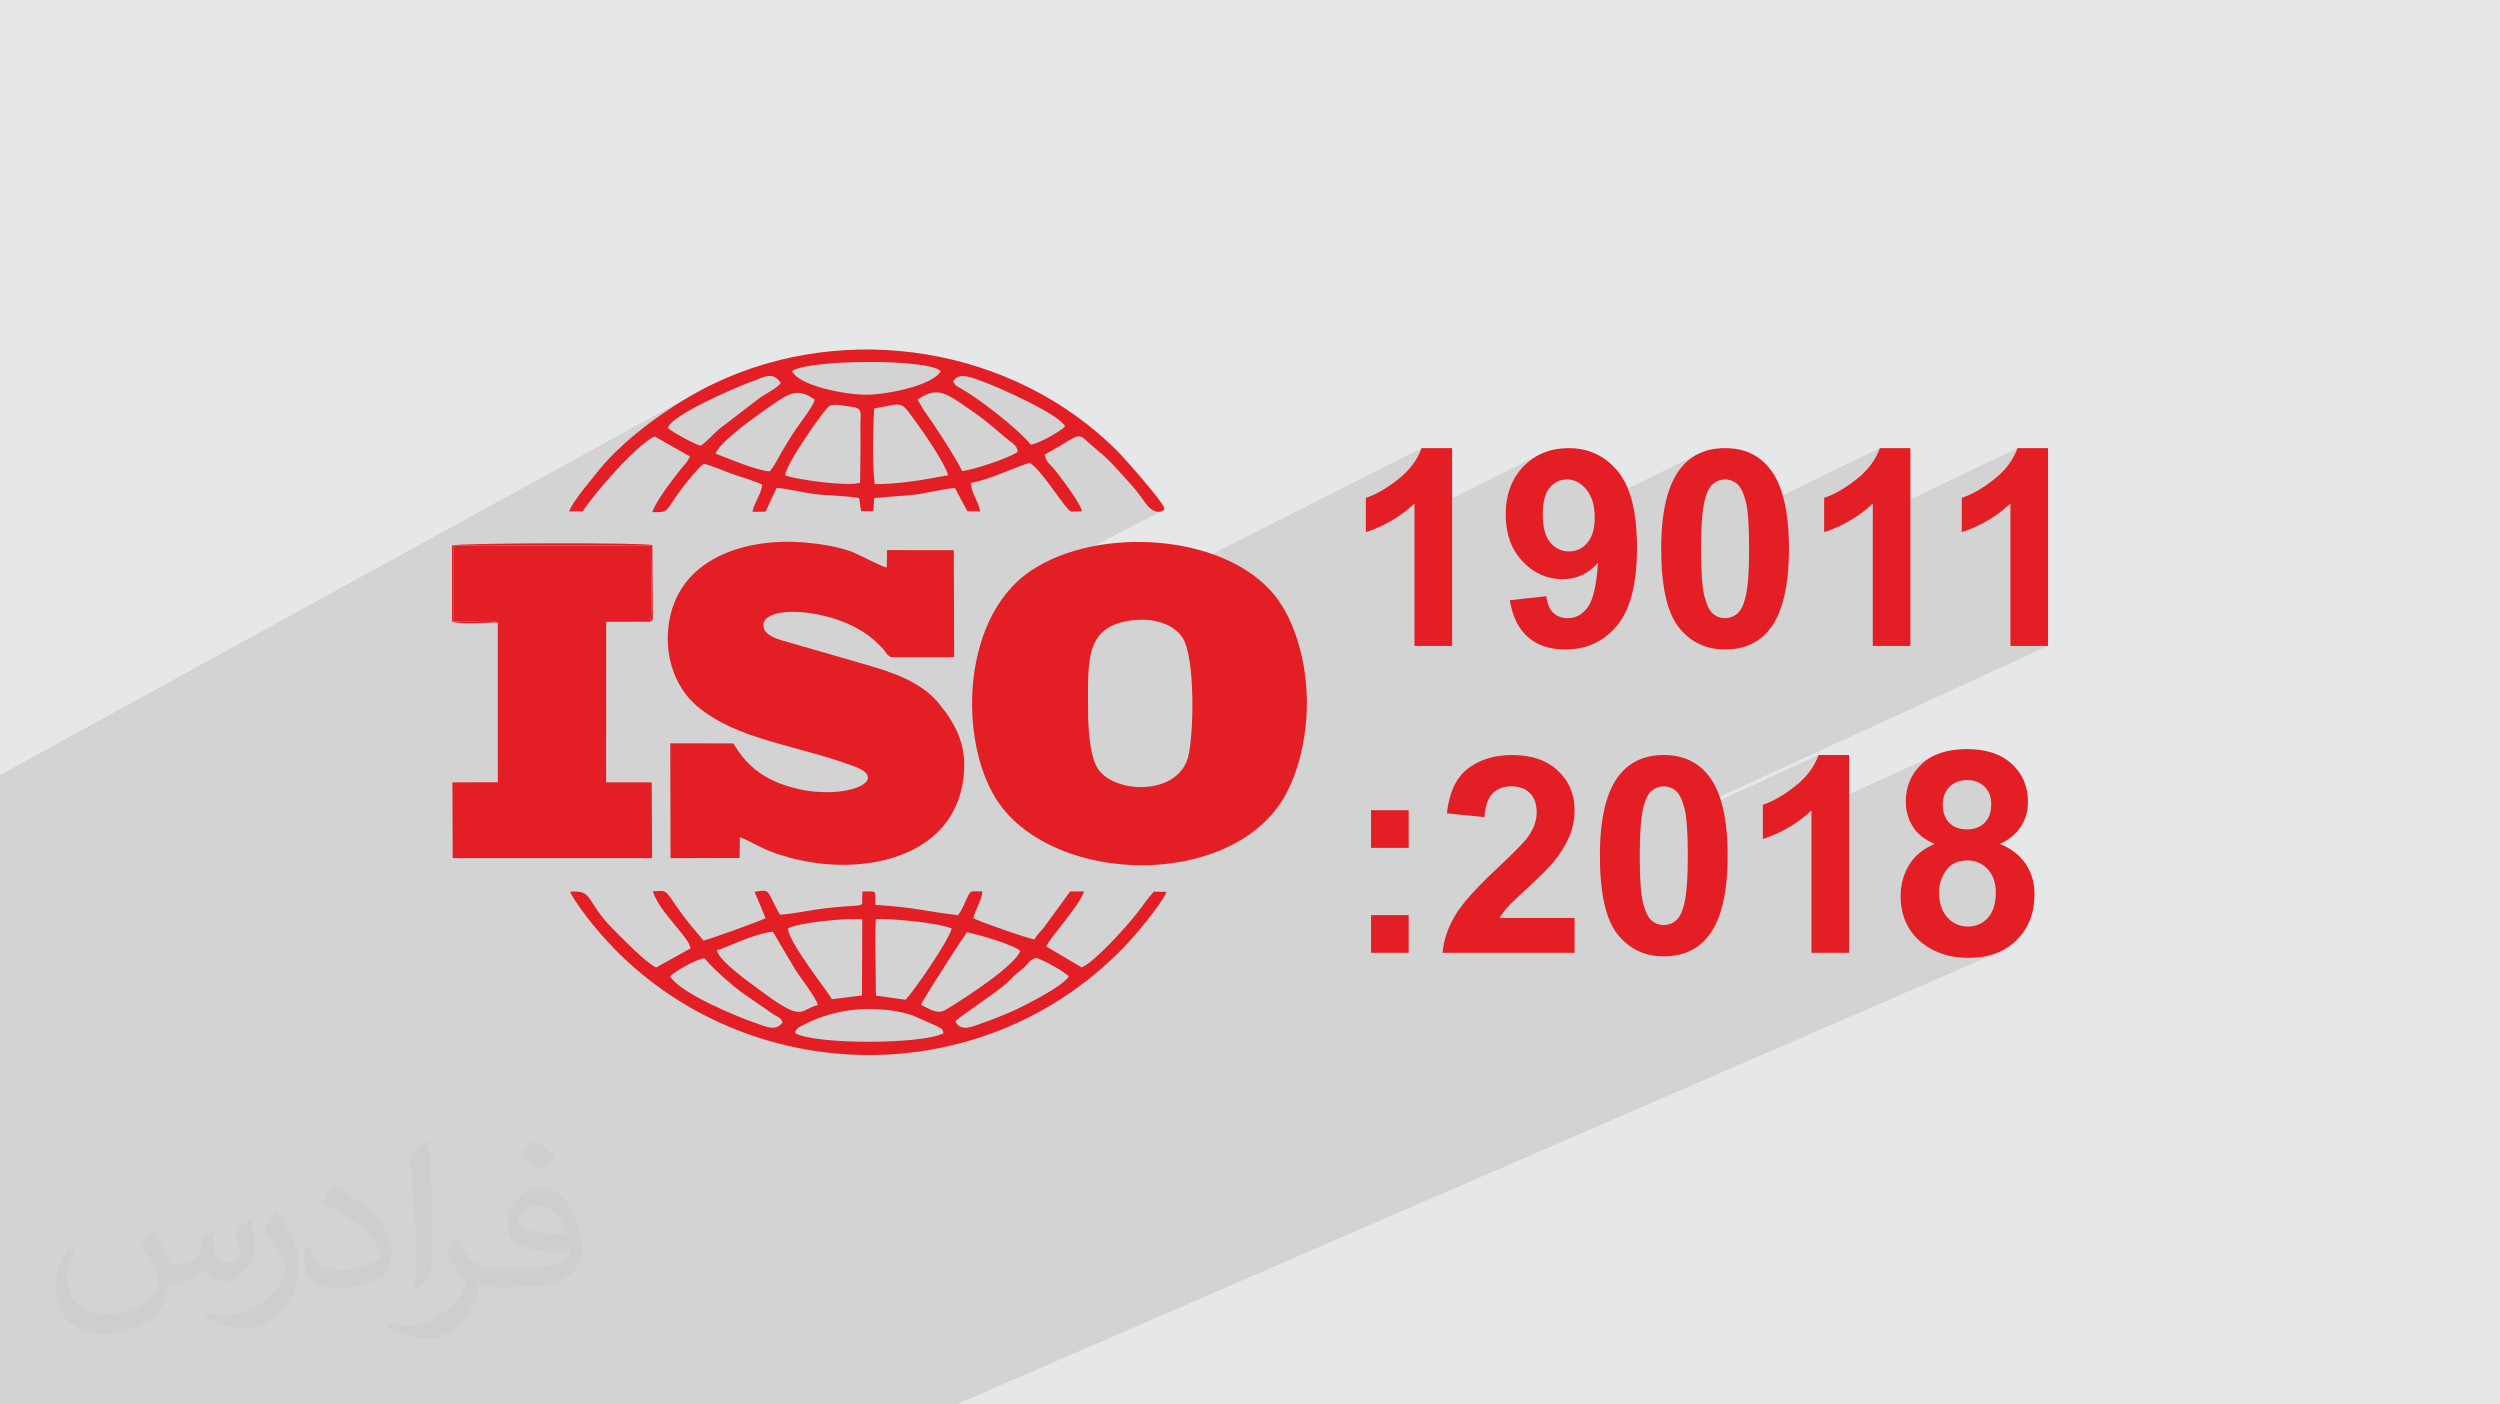 <?xml version="1.0" encoding="UTF-8"?>
<!DOCTYPE svg PUBLIC "-//W3C//DTD SVG 1.1//EN" "http://www.w3.org/Graphics/SVG/1.1/DTD/svg11.dtd">
<!-- Creator: CorelDRAW 2020 (64-Bit) -->
<svg xmlns="http://www.w3.org/2000/svg" xml:space="preserve" width="94.192mm" height="52.917mm" version="1.1" style="shape-rendering:geometricPrecision; text-rendering:geometricPrecision; image-rendering:optimizeQuality; fill-rule:evenodd; clip-rule:evenodd"
viewBox="0 0 9404.92 5283.66"
 xmlns:xlink="http://www.w3.org/1999/xlink"
 xmlns:xodm="http://www.corel.com/coreldraw/odm/2003">
 <defs>
  <style type="text/css">
   <![CDATA[
    .fil3 {fill:#E31E24}
    .fil0 {fill:#E6E7E8}
    .fil4 {fill:#E31E24;fill-rule:nonzero}
    .fil2 {fill:#373435;fill-opacity:0.031}
    .fil1 {fill:#2B2A29;fill-opacity:0.102}
   ]]>
  </style>
 </defs>
 <g id="Layer_x0020_1">
  <polygon class="fil0" points="-0,0 9404.92,0 9404.92,5283.66 -0,5283.66 "/>
  <polygon class="fil1" points="2572.38,5283.66 2552.21,5283.66 2536.03,5283.66 2487.9,5283.66 2264.28,5283.66 2258.29,5283.66 2168.55,5283.66 2168.33,5283.66 2162.87,5283.66 2156.77,5283.66 1950.71,5283.66 1944.28,5283.66 1902.51,5283.66 1896.15,5283.66 1816.31,5283.66 1706.51,5283.66 1697.74,5283.66 1694.15,5283.66 1667.55,5283.66 1591.36,5283.66 1520.4,5283.66 1520.03,5283.66 1494.33,5283.66 1471.1,5283.66 1463.11,5283.66 1458.75,5283.66 1373.79,5283.66 1305.88,5283.66 1268.85,5283.66 1235.2,5283.66 1221.54,5283.66 1186.43,5283.66 1140.86,5283.66 1053.53,5283.66 1009.82,5283.66 1001.71,5283.66 966.01,5283.66 932.98,5283.66 861.3,5283.66 841.98,5283.66 827.75,5283.66 765.92,5283.66 732.94,5283.66 710.12,5283.66 710.1,5283.66 702.25,5283.66 663.9,5283.66 603.51,5283.66 587.2,5283.66 583.01,5283.66 531.33,5283.66 511.12,5283.66 484.12,5283.66 466.48,5283.66 456.36,5283.66 456.14,5283.66 448.67,5283.66 437.26,5283.66 423.9,5283.66 419.36,5283.66 411.55,5283.66 377.66,5283.66 356.36,5283.66 355.82,5283.66 344.65,5283.66 286.74,5283.66 284.89,5283.66 282.13,5283.66 254.99,5283.66 227.24,5283.66 222.92,5283.66 220.28,5283.66 217.91,5283.66 212.48,5283.66 203.54,5283.66 203,5283.66 187.19,5283.66 168.58,5283.66 150.52,5283.66 73.02,5283.66 41.43,5283.66 31.73,5283.66 25.72,5283.66 24.44,5283.66 17.47,5283.66 2.25,5283.66 -0,5283.66 -0,5275.35 -0,5269.99 -0,5266.67 -0,5260.75 -0,5258.86 -0,5256.2 -0,5255.77 -0,5254.82 -0,5231.15 -0,5217.7 -0,5217 -0,5186.76 -0,5184.51 -0,5182.15 -0,5181.85 -0,5175.56 -0,5172.76 -0,5169.79 -0,5142.85 -0,5124.67 -0,5113.38 -0,5096.34 -0,5095.52 -0,5087.84 -0,5082.4 -0,5075.62 -0,5073.23 -0,5059.67 -0,5057.54 -0,5042.88 -0,5040.27 -0,5037.72 -0,5028.13 -0,5025.46 -0,5022.94 -0,5007.57 -0,4985.67 -0,4975.26 -0,4970.27 -0,4968.55 -0,4962.65 -0,4944.12 -0,4942.57 -0,4929.88 -0,4919.88 -0,4905.52 -0,4899.38 -0,4899.37 -0,4899.18 -0,4893.85 -0,4884.05 -0,4870.87 -0,4870.43 -0,4870.29 -0,4854.61 -0,4852.67 -0,4847.19 -0,4790.24 -0,4781.42 -0,4760.23 -0,4753.34 -0,4742.95 -0,4727.45 -0,4718.87 -0,4670.74 -0,4616.99 -0,4616.64 -0,4616.03 -0,4603.74 -0,4581.52 -0,4578.97 -0,4576.56 -0,4573.7 -0,4559.62 -0,4545.33 -0,4501.63 -0,4496.64 -0,4478.64 -0,4464.47 -0,4463.94 -0,4461.45 -0,4461.36 -0,4454.31 -0,4436.75 -0,4391.03 -0,4297.64 -0,4187.12 -0,4162.84 -0,4150.53 -0,4137.72 -0,4134.13 -0,4115.45 -0,4109.04 -0,4104.16 -0,4093.9 -0,4025.76 -0,4018.68 -0,4009.87 -0,4008.95 -0,3916.31 -0,3872.81 -0,3848.09 -0,3846.95 -0,3831.92 -0,3830.38 -0,3824.36 -0,3813.89 -0,3770.75 -0,3764.72 -0,3734.65 -0,3723.58 -0,3718.54 -0,3713.36 -0,3712.66 -0,3710.85 -0,3679.11 -0,3674.83 -0,3667.71 -0,3655.52 -0,3652.88 -0,3633.68 -0,3630.75 -0,3630.61 -0,3630.44 -0,3612.57 -0,3585.34 -0,3549.11 -0,3534 -0,3528.8 -0,3495.73 -0,3494.53 -0,3460.25 -0,3452.83 -0,3436.57 -0,3412.96 -0,3398.31 -0,3365.09 -0,3360.54 -0,3352.87 -0,3350.79 -0,3346.41 -0,3341.12 -0,3328.37 -0,3310.8 -0,3304.85 -0,3302.18 -0,3299.59 -0,3285.55 -0,3269.67 -0,3267.75 -0,3258.53 -0,3257.88 -0,3254.91 -0,3249.94 -0,3244.5 -0,3213.56 -0,3181.08 -0,3177.82 -0,3163.55 -0,3153.27 -0,3126.58 -0,3114.46 -0,3109.58 -0,3098.01 -0,3088.79 -0,3085.68 -0,3054.33 -0,3043.04 -0,3022.4 -0,3002.66 -0,2988.77 -0,2988.68 -0,2985.59 -0,2982.57 -0,2982.11 -0,2964.35 -0,2915.7 2626.99,1473.17 2612.3,1481.31 2597.51,1489.73 2582.64,1498.43 2567.73,1507.39 2552.79,1516.6 2537.84,1526.06 2522.89,1535.74 2507.98,1545.66 2493.14,1555.77 2478.36,1566.09 2463.68,1576.58 2449.12,1587.27 2434.7,1598.11 2420.44,1609.1 2406.36,1620.25 2392.48,1631.52 2378.82,1642.91 2365.41,1654.43 2352.27,1666.04 2339.41,1677.73 2326.85,1689.51 2325.8,1690.53 2604.24,1538.03 2629.4,1524.54 2655.62,1511.2 2682.23,1498.24 2708.57,1485.88 2733.98,1474.36 2757.8,1463.87 2779.37,1454.67 2798.01,1446.97 2813.08,1440.98 2823.91,1436.94 2832.88,1433.64 2841.53,1430.24 2849.87,1426.88 2857.91,1423.67 2865.69,1420.74 2873.21,1418.19 2880.48,1416.17 2887.51,1414.78 2894.34,1414.14 2900.96,1414.39 2907.39,1415.64 2913.65,1418 2919.76,1421.61 2924.56,1425.62 2985.82,1392.18 2994.44,1388.47 3005.09,1384.97 3017.65,1381.71 3031.95,1378.69 3047.85,1375.91 3065.19,1373.36 3083.84,1371.06 3103.65,1369.01 3124.47,1367.21 3146.15,1365.66 3168.53,1364.36 3191.49,1363.33 3214.86,1362.55 3238.51,1362.03 3262.28,1361.78 3286.03,1361.8 3309.6,1362.09 3332.85,1362.66 3355.64,1363.5 3377.81,1364.61 3399.22,1366.02 3419.72,1367.71 3439.16,1369.68 3457.41,1371.94 3474.29,1374.5 3489.68,1377.35 3503.43,1380.5 3515.37,1383.95 3525.37,1387.71 3533.28,1391.76 3538.96,1396.14 3531.76,1406.07 3521.61,1415.51 3508.83,1424.41 3493.77,1432.79 3306.55,1533.43 3309.2,1532.96 3326.88,1529.55 3341.9,1526.6 3354.63,1524.24 3365.42,1522.66 3374.64,1522.06 3382.64,1522.58 3389.8,1524.42 3396.47,1527.76 3397.49,1528.54 3599.89,1419.97 3605.9,1417.22 3612.38,1415.54 3619.27,1414.78 3626.52,1414.87 3634.07,1415.68 3641.87,1417.11 3649.85,1419.07 3657.98,1421.45 3666.18,1424.14 3674.39,1427.04 3682.57,1430.04 3690.66,1433.04 3698.6,1435.94 3711.86,1440.93 3728.55,1447.63 3748.08,1455.84 3769.91,1465.34 3793.48,1475.93 3818.22,1487.39 3843.57,1499.52 3868.97,1512.11 3893.87,1524.95 3917.69,1537.82 3939.89,1550.52 3959.88,1562.85 3977.11,1574.59 3991.03,1585.52 4001.07,1595.45 4006.67,1604.16 4004,1607.01 3999.63,1610.69 3993.78,1615.06 3986.67,1620 3978.5,1625.35 3969.45,1630.98 3959.77,1636.76 3949.63,1642.54 3939.26,1648.18 3580.21,1836.89 3585.31,1836.38 3592.64,1835.93 3597.73,1845.48 3651.89,1817.04 3665.23,1814.3 3678.88,1810.95 3692.79,1807.06 3706.9,1802.71 3721.18,1797.98 3735.55,1792.92 3749.98,1787.61 3764.41,1782.13 3778.8,1776.55 3793.08,1770.94 3807.21,1765.38 3821.14,1759.93 3833.21,1755.28 4039.97,1646.9 4048.65,1643.27 4055.95,1641.54 4062.42,1641.69 4068.56,1643.69 4074.89,1647.52 4081.94,1653.14 4090.23,1660.54 4100.27,1669.68 4112.58,1680.55 4127.69,1693.11 4136.39,1700.27 4144.9,1707.61 4153.25,1715.12 4161.44,1722.77 4169.49,1730.56 4177.41,1738.47 4185.21,1746.49 4192.93,1754.58 4200.57,1762.76 4208.14,1771 4215.66,1779.29 4223.15,1787.59 4230.61,1795.92 4238.06,1804.25 4245.53,1812.56 4253.03,1820.84 4261.12,1829.94 4268.65,1838.81 4275.76,1847.53 4282.58,1856.25 4289.25,1865.08 4295.91,1874.11 4302.71,1883.49 4309.77,1893.31 4323.17,1908.87 4336.18,1918.73 4348.33,1923.85 4359.16,1925.2 4368.22,1923.75 4375.04,1920.45 3800.94,2214.7 3786.64,2231.11 3767.9,2255.83 3750.69,2281.85 3735.02,2309.05 3720.84,2337.34 3708.13,2366.59 3696.88,2396.68 3687.08,2427.51 3678.68,2458.98 3671.69,2490.95 3666.06,2523.32 3664.2,2537.51 5347.79,1685.88 5344.6,1694.25 5341.09,1702.47 5337.27,1710.58 5333.13,1718.56 5328.67,1726.4 5323.89,1734.11 5318.8,1741.69 5313.39,1749.15 5307.65,1756.47 5301.61,1763.66 5295.24,1770.72 5288.55,1777.65 5281.53,1784.44 5274.21,1791.1 5266.56,1797.63 5258.58,1804.03 5250.51,1810.26 5242.51,1816.23 5234.59,1821.95 5226.74,1827.4 5218.96,1832.61 5211.25,1837.55 5203.62,1842.24 5196.06,1846.66 5188.57,1850.84 5181.16,1854.76 5138.19,1876.4 5138.19,1985.89 5321.09,1894.27 5321.09,1945.28 5786.51,1712.76 5776.56,1718.41 5766.92,1724.6 5757.55,1731.33 5748.48,1738.6 5739.68,1746.42 5731.17,1754.76 5723.08,1763.52 5715.5,1772.63 5708.45,1782.07 5701.92,1791.87 5695.91,1802 5690.43,1812.48 5685.47,1823.3 5681.03,1834.46 5677.12,1845.97 5673.73,1857.82 5670.86,1870.01 5668.52,1882.55 5666.69,1895.43 5665.5,1907.47 5859.05,1811.43 5867.4,1808.04 5876.16,1805.62 5885.35,1804.17 5894.96,1803.68 5905.14,1804.27 5915.02,1806.04 5924.57,1808.98 5933.83,1813.11 5942.75,1818.42 5951.37,1824.9 5959.67,1832.56 5967.65,1841.4 5975.03,1851.32 5981.43,1862.19 5986.86,1874.03 5991.29,1886.84 5994.73,1900.61 5994.86,1901.37 6383.78,1709.9 6373.86,1715.54 6364.31,1721.77 6355.14,1728.59 6346.32,1736.01 6337.88,1744.02 6329.81,1752.63 6322.1,1761.82 6313.3,1773.78 6305.08,1786.66 6297.42,1800.45 6290.33,1815.17 6283.8,1830.81 6277.84,1847.36 6272.43,1864.84 6267.6,1883.23 6263.34,1902.54 6262.57,1906.72 6460.13,1810.14 6465.69,1807.81 6471.43,1806.01 6477.34,1804.71 6483.42,1803.94 6489.68,1803.68 6495.92,1803.94 6501.98,1804.71 6507.86,1806.01 6513.57,1807.81 6519.1,1810.14 6524.45,1812.98 6529.62,1816.34 6534.63,1820.21 6539.43,1824.8 6544.02,1830.42 6548.41,1837.05 6552.58,1844.72 6556.54,1853.39 6560.3,1863.08 6563.84,1873.78 6567.18,1885.49 6568.75,1891.91 6570.2,1898.98 6571.56,1906.67 6572.83,1915.01 6573.99,1923.98 6574.33,1927.06 7071.97,1685.88 7068.78,1694.25 7065.27,1702.47 7061.45,1710.58 7057.31,1718.56 7052.84,1726.4 7048.07,1734.11 7042.98,1741.69 7037.57,1749.15 7031.83,1756.47 7025.78,1763.66 7019.41,1770.72 7012.72,1777.65 7005.71,1784.44 6998.38,1791.1 6990.73,1797.63 6982.75,1804.03 6974.68,1810.26 6966.68,1816.23 6958.76,1821.95 6950.91,1827.4 6943.13,1832.61 6935.43,1837.55 6927.79,1842.24 6920.23,1846.66 6912.74,1850.84 6905.33,1854.76 6897.99,1858.43 6862.36,1875.62 6862.36,1982.05 7045.26,1894.27 7045.26,1946.46 7589.7,1685.88 7586.5,1694.25 7583,1702.47 7579.18,1710.58 7575.03,1718.56 7570.57,1726.4 7565.8,1734.11 7560.7,1741.69 7555.29,1749.15 7549.56,1756.47 7543.51,1763.66 7537.14,1770.72 7530.45,1777.65 7523.44,1784.44 7516.11,1791.1 7508.45,1797.63 7500.47,1804.03 7492.41,1810.26 7484.41,1816.23 7476.49,1821.95 7468.63,1827.4 7460.85,1832.61 7453.16,1837.55 7445.52,1842.24 7437.96,1846.66 7430.47,1850.84 7423.05,1854.76 7415.71,1858.43 7380.09,1875.4 7380.09,1980.96 7562.99,1894.27 7562.99,2429.9 7704.57,2429.9 6340.2,3056.86 6340.96,3061.12 6342.22,3069.45 6342.23,3069.52 6841.36,2840.33 6838.17,2848.7 6834.66,2856.92 6830.84,2865.03 6826.69,2873.01 6822.24,2880.85 6817.46,2888.57 6812.37,2896.15 6806.95,2903.6 6801.22,2910.92 6795.18,2918.11 6788.81,2925.17 6782.12,2932.09 6775.1,2938.89 6767.77,2945.55 6760.13,2952.08 6752.15,2958.47 6744.08,2964.7 6736.08,2970.68 6728.15,2976.39 6720.31,2981.86 6712.53,2987.06 6704.82,2992 6697.18,2996.68 6689.62,3001.12 6682.13,3005.29 6674.72,3009.21 6667.38,3012.88 6660.11,3016.28 6631.76,3029.23 6631.76,3131.83 6814.66,3048.71 6814.66,3051.99 7281.2,2840.04 7271.55,2844.64 7262.3,2849.69 7253.44,2855.16 7244.98,2861.06 7236.92,2867.41 7229.26,2874.19 7222.03,2881.31 7215.26,2888.66 7208.95,2896.24 7203.1,2904.05 7197.73,2912.11 7192.83,2920.4 7188.39,2928.92 7184.41,2937.67 7180.91,2946.66 7177.86,2955.88 7175.29,2965.34 7173.18,2975.04 7171.54,2984.96 7170.37,2995.13 7169.67,3005.52 7169.44,3016.15 7169.83,3028.18 7354.83,2944.74 7362.94,2941.2 7371.6,2938.44 7380.81,2936.48 7390.56,2935.3 7400.87,2934.91 7410.73,2935.3 7420.12,2936.47 7429.01,2938.43 7437.42,2941.18 7445.35,2944.69 7452.79,2948.99 7459.75,2954.06 7466.22,2959.9 7472,2966.39 7477,2973.4 7481.23,2980.92 7484.7,2988.96 7487.39,2997.53 7489.32,3006.61 7490.47,3016.21 7490.86,3026.33 7490.47,3037.01 7489.29,3047.12 7487.33,3056.63 7484.59,3065.55 7481.07,3073.88 7476.78,3081.6 7471.71,3088.73 7465.87,3095.26 7459.38,3101.11 7452.37,3106.18 7444.84,3110.47 7217.58,3211.83 7209.12,3219.47 7198.65,3230.65 7189.3,3242.58 7181.04,3255.26 7177.3,3261.83 7173.82,3268.48 7170.56,3275.2 7167.55,3282.01 7164.78,3288.9 7162.25,3295.86 7159.95,3302.91 7157.9,3310.04 7156.09,3317.24 7154.52,3324.53 7153.18,3331.89 7152.59,3335.93 7354.31,3246.43 7364.74,3242.32 7376.04,3239.4 7388.19,3237.64 7401.23,3237.05 7412.56,3237.57 7423.39,3239.13 7433.72,3241.71 7443.54,3245.33 7452.87,3249.98 7461.69,3255.65 7470.01,3262.35 7477.83,3270.08 7484.92,3278.66 7491.06,3287.89 7496.24,3297.81 7500.48,3308.38 7503.78,3319.63 7506.13,3331.56 7507.53,3344.15 7508,3357.41 7507.54,3372.49 7506.16,3386.66 7503.85,3399.93 7500.61,3412.29 7496.45,3423.74 7491.36,3434.27 7485.33,3443.89 7478.37,3452.58 7470.69,3460.31 7462.52,3467.01 7453.88,3472.68 7444.73,3477.34 7251.2,3561.94 7259.44,3567.05 7269.09,3572.44 7279,3577.39 7289.18,3581.92 7299.65,3586.02 7310.37,3589.69 7321.38,3592.91 7332.65,3595.72 7344.2,3598.08 7356.01,3600.03 7368.12,3601.54 7380.49,3602.62 7393.13,3603.25 7406.05,3603.47 7419.94,3603.21 7433.47,3602.44 7446.66,3601.14 7459.49,3599.32 7471.97,3596.98 7484.09,3594.12 7495.87,3590.74 7507.29,3586.84 7518.37,3582.43 3597.44,5283.66 3313,5283.66 3092.23,5283.66 2963.99,5283.66 2762.93,5283.66 "/>
  <path class="fil2" d="M578.49 4627.69c17.95,27.21 29.6,53.36 40.96,82.43 8.45,16.91 12.93,48.09 52.57,48.09 11.61,0 28.28,-3.42 43.06,-11.61 16.63,-8.73 29.32,-21.94 35.94,-42l15.85 -53.36 38.57 -19.02 2.64 2.64c-5.27,20.09 -6.59,39.36 -6.59,54.43 0,44.63 38.57,61.56 69.22,61.56 17.95,0 34.09,-8.73 34.09,-25.11 0,-21.13 -8.98,-57.06 -20.62,-89.29 17.95,-17.95 35.94,-35.94 56.53,-50.47l3.17 1.6c8.98,38.04 14,75.56 14,100.66 0,24.57 -10.83,51.79 -19.81,69.49 -18.49,34.87 -51.25,62.62 -90.87,62.62 -30.1,0 -63.65,-15.07 -86.66,-43.06l-1.32 0c-21.66,26.96 -55.22,51.25 -108.86,51.25l-16.63 0c-2.64,35.41 -10.29,60.49 -21.94,82.95 -31.95,62.34 -126.81,106.47 -216.1,106.47 -124.17,0 -186.51,-71.59 -186.51,-166.96 0,-58.91 19.27,-113.6 48.88,-152.42l24.29 10.04c-18.49,35.41 -30.91,68.68 -30.91,101.45 0,89.29 72.66,131.83 156.4,131.83 77.68,0 173.83,-49.41 191.28,-106.72 -6.59,-62.62 -30.1,-91.93 -66.04,-148.99 10.83,-19.02 24.83,-38.04 42.28,-58.38l3.17 0 0 0 0 0 -0.02 -0.09zm1432.13 -336.04c26.15,16.39 51.79,35.66 76.87,57.85 -14,19.81 -31.45,37.79 -53.11,53.64 -25.11,-20.34 -50.19,-37.79 -75.84,-56.27 17.42,-19.55 34.62,-38.29 52.04,-55.22l0 0 0 0 0 0 0 0 0 0 0.03 0zm13.47 244.11c-42.28,0 -76.87,27.75 -76.87,48.34 0,44.13 84.53,57.85 185.72,57.31 -12.68,-51.79 -57.06,-105.68 -108.86,-105.68l0.01 0.03zm-94.86 236.19c54.96,0 103.04,-1.6 139.74,-10.83 40.96,-10.29 75.56,-30.91 75.56,-45.17 0,-3.7 0,-8.19 -1.32,-11.89 -22.98,2.11 -49.41,2.11 -72.38,2.11 -74.49,0 -131.55,-16.91 -154.02,-58.66 -5.55,-11.61 -9.51,-24.57 -9.51,-39.36 0,-40.43 17.42,-79.79 48.09,-107 25.61,-22.45 53.89,-36.44 82.67,-36.44 52.04,0 93.51,41.75 122.57,107.54 15.85,35.94 26.68,77.4 26.68,129.72 0,34.87 -9.51,64.19 -31.17,85.85 -40.43,39.11 -114.92,53.89 -229.04,53.89l-51.79 0 0 0 -13.47 0c-28.28,0 -48.62,-5.02 -64.72,-17.42l-2.64 0c0.79,6.59 1.32,12.93 1.32,19.02 0,25.61 -8.45,58.38 -25.61,84.53 -50.72,75.3 -105.68,108.04 -153.24,108.04 -48.09,0 -107,-18.49 -160.11,-42.54l9.51 -18.49c17.17,7.13 40.96,11.89 73.7,11.89 85.85,0 198.66,-82.43 212.66,-163 -3.17,-6.59 -8.98,-15.32 -17.17,-24.57 -25.11,-29.85 -40.96,-54.68 -55.75,-80.83 12.68,-25.11 24.29,-45.17 35.13,-63.4l4.49 -0.53c36.72,74.77 69.99,117.55 144.23,117.55l11.61 0 0 0 53.89 0 0 0 0 0 0 0 0 0 0 0 0.09 0.01zm-371.98 79c6.34,-34.34 6.87,-72.91 6.87,-108.86l0 -53.36c0,-99.6 -12.68,-244.36 -22.98,-338.68 17.95,-19.27 43.06,-42 62.87,-57.31l5.81 1.6c13.47,118.62 16.63,256 16.63,383.06 0,33.3 -1.32,65.79 -4.49,89.55 -1.85,30.1 -19.27,52.83 -56.53,87.7l-8.19 -3.7zm-382.8 -157.19c1.85,46.77 24.83,83.49 105.15,83.49 49.93,0 92.19,-12.93 138.96,-35.13 8.45,-3.7 12.93,-8.73 12.93,-12.93 0,-29.32 -22.45,-68.15 -60.23,-103.55 -36.72,-33.3 -85.34,-62.62 -130.76,-82.18 -15.6,-6.59 -20.62,-13.47 -20.62,-20.09 0,-13.47 17.95,-41.75 32.77,-62.09l5.02 -0.53c52.04,27.21 110.17,67.64 153.24,112.53 39.11,41.47 63.4,83.49 63.4,129.19 0,33.81 -10.29,65.51 -26.96,95.11 -57.06,28.79 -117.83,50.72 -178.06,50.72 -73.17,0 -123.1,-34.34 -123.1,-114.92 0,-8.73 0,-22.19 3.17,-39.64l25.11 0 0 0 0 0 0 0 0 0 0 0 -0.02 0zm-132.37 -132.9l45.45 73.45c16.63,27.21 32.23,56.81 32.23,103.55l0 59.7c0,48.34 -30.91,100.13 -80.83,151.38 -39.11,34.62 -73.7,49.41 -105.68,49.41 -47.55,0 -101.98,-14.79 -164.85,-41.75l7.13 -18.49c19.81,5.27 42.79,9.77 71.06,9.77 90.36,-0.53 182.8,-66.57 225.08,-147.15 5.02,-9.26 6.87,-17.95 6.87,-24.04 0,-9.26 -5.02,-19.55 -8.98,-28.79 -22.98,-43.31 -48.62,-82.95 -76.87,-119.68 14.79,-23.25 29.6,-45.7 45.7,-67.9l3.7 0.53 0 0 0 0 0 0 0 0 0 0 -0.02 0.01z"/>
  <g id="_2830070603296">
   <path class="fil3" d="M4262.95 2333.2c81.78,-9.04 150.83,15.68 184.34,63.62 51.23,73.3 43.65,378.63 21.41,454.33 -42.32,143.97 -276.25,133.87 -337.79,41.97 -31.2,-46.61 -37.42,-151.44 -37.54,-215.09 -0.35,-192.34 -14.54,-324.48 169.58,-344.83zm647.87 406.67c22.52,-182.25 -22.82,-382.39 -112.86,-496.88 -184.49,-234.58 -664.25,-268.06 -920.54,-95.47 -276.6,186.29 -272.44,691.11 -101.42,898.06 243.33,294.45 888.94,284.28 1066.63,-67.92 36.42,-72.22 57.21,-148.92 68.19,-237.8z"/>
   <path class="fil3" d="M2783.23 3150.04c20.49,3.71 77.67,41.88 144.55,63.7 52.36,17.09 111.85,30.22 170.22,36.04 220.6,21.98 476.14,-52.32 522.51,-297.19 26.95,-142.26 -27.03,-231.81 -90.03,-308.01 -65.53,-79.27 -172.95,-115.61 -272.08,-144.02 -106.83,-30.62 -213.36,-61.91 -318.38,-92 -24.34,-6.97 -57.99,-20.72 -65.55,-42.37 -34.98,-100.08 288.21,-84.52 425.83,53.14 8.54,8.54 15.57,15 24.92,25.69 11.06,12.65 7.12,15.22 25.66,27.03l238.6 0.04 -1.32 -402.28 -251 -0.5 -1.26 65.34c-12.75,0.92 -109.18,-51.71 -138.96,-61.75 -54.28,-18.31 -116.98,-27.79 -174.18,-32.39 -219.1,-17.62 -476.21,59.62 -507.78,313.89 -16.73,134.78 38.29,243.4 105.53,300.58 154.38,131.27 380.87,147.38 596.88,229.57 132.11,50.26 -32.75,126.35 -217.61,82.77 -110.98,-26.17 -186.34,-76.07 -240.71,-170.71l-237.56 -0.2 1.05 432.01 259.85 -0.85 0.82 -77.54z"/>
   <path class="fil3" d="M1872.64 2341.76l0.1 601.15 -170.71 0.13 0.94 285.34 750.22 -0.14 -1.5 -285.25 -171.52 0.17 0.15 -603.87 165.38 -0.39c10.95,-33.68 1.83,-234.32 3.53,-286.47l-742.89 -0.35 -0.76 286.33c29.16,-1.54 58.63,-0.23 87.9,-0.75 22.57,-0.41 61.48,-5.69 79.15,4.09z"/>
   <path class="fil3" d="M2990.97 3886.83c3.2,-18.38 8.76,-20.03 49.87,-40.14 66.64,-32.61 149.41,-50.7 225.57,-51.04 55.72,-0.25 115.04,7.71 163.64,22.87l93.88 41.35c21.45,12.04 20.58,8.79 25.52,26.97 -76.56,42.11 -480.31,43.85 -558.48,0zm603.37 -44.97c8.38,-12.78 151.62,-106.18 192.63,-143.06 12.96,-11.66 20.44,-21.87 34.03,-33.32 13.98,-11.78 23.8,-17.83 36.45,-31.06 17.39,-18.17 15.82,-21.69 38.79,-31.14 28.13,6.37 111.86,54.04 124.18,69.92 -16.24,33.13 -154.74,104.44 -200.95,125.76 -33.53,15.48 -76.5,33.4 -116.02,47.02 -43.9,15.13 -89.48,38.95 -109.11,-4.11zm-1073.43 -168.66c15.34,-17.45 97.61,-65.28 129.23,-68.24 34.74,41.13 96.55,95.87 140.2,128.43l119.7 82.84c15.95,9.32 28.89,12.79 33.83,30.47 -27.43,35.52 -63.24,14.94 -108.77,-0.78 -68.52,-23.66 -275.89,-109.95 -314.19,-172.73zm175.96 -98.01c59.67,-19.86 140.78,-62.93 210.78,-70.17 26.99,46.35 55.66,94.98 83,140.4 18.24,30.29 80.7,109.36 86.17,135.38 -69.5,16.27 -49.32,70.57 -213.79,-52.73 -33.06,-24.79 -157.5,-110.68 -166.17,-152.87zm768.28 204.83c1.04,-12.58 168.81,-270.26 172.48,-273.11 44.82,9.34 173.78,46.23 200.75,70.7 -22.31,56.41 -199.07,170.84 -264.76,211.45 -31.68,19.58 -41.16,29.23 -108.47,-9.05zm-501.94 -286.74c42.28,-23.72 223.65,-40.31 280.65,-34.91l-1.25 286.59 -113.15 14.13c-13.19,-27.41 -155.16,-201.93 -166.25,-265.81zm331.38 -35.55c63.62,-2.91 237.06,14.38 285.62,34.98 -12.78,50.02 -144.51,238.44 -173.35,268.21l-111.77 -15.49 -2.2 -224.04 1.7 -63.66zm-1150.45 -102.7c39.65,74.35 129.64,179.34 193.46,240.7 510.75,491.07 1337.92,504.99 1860.89,-2.64 35.22,-34.19 71.08,-73.29 104.3,-114.99 21.65,-27.17 73.02,-91.21 85.66,-123.01l-48.03 -0.6c-22.33,24.01 -40.58,52.21 -60.79,78.04 -44.07,56.35 -159.96,184.57 -210.19,206.93l-133.14 -78.71c5.24,-24.2 123.16,-150.1 141.71,-207.16l-52.03 0.16 -99.41 136.21c-15.98,19.34 -23.07,22.92 -34.72,43.88 -18.23,-0.39 -217.73,-70.27 -230.45,-79.92 8.59,-35.3 32.03,-65.16 34.3,-100.64 -45.43,1.33 -42.32,-8.81 -60.42,30.84 -9.54,20.9 -17.55,42.2 -31.38,58.63 -119.42,-13.14 -152.27,-28.67 -310.67,-38.67 -2.47,-56.26 10.89,-51.33 -48.9,-50.17 -4.78,53.7 14.95,51.24 -45,54.52 -31.66,1.73 -61.38,4.84 -92.95,8.35 -55.8,6.2 -120.31,21.18 -171.54,24.22 -12.57,-18.54 -22.51,-41.17 -32.49,-61.27 -16.11,-32.44 -19.32,-32.03 -63.7,-24.68l41.37 98.87c-9.91,7.47 -215.22,81.4 -233.13,84.41 -26.76,-31.7 -57.55,-66.49 -85.15,-104.9 -64.03,-89.12 -47.34,-83.65 -106.04,-80.39 25.14,79.93 140.45,175.3 141.58,215.08l-129.08 71.52c-43.17,-21.85 -123.84,-106.71 -163.31,-146.06 -101.6,-101.25 -71.49,-147.83 -160.74,-138.57z"/>
   <path class="fil3" d="M3235.56 1815.97c-46.12,14.91 -236.67,-10.55 -281.78,-27.81 2.36,-42.84 146.15,-246.21 164.27,-259.54 17.03,-12.52 61.18,-1.17 87.2,2.07 43.24,5.39 30.86,24.47 31.53,73.45 0.95,70.22 0.11,141.66 -1.22,211.83zm55.19 5.3c-9.87,-70.86 -6.57,-210.63 -2.26,-284.66 119.13,-19.88 93.88,-36.23 171.44,70.82 24.53,33.87 93.81,135.23 107.07,180.25 -92.38,17.05 -175.08,33.18 -276.25,33.59zm-395.28 -47.81c-52.55,-4.22 -154.79,-48.81 -203.17,-66.67 8.66,-36.12 130.28,-125.8 166.15,-150.9 106.57,-74.58 133.09,-102.87 206.24,-52.94 -2.03,23 -60.01,93.03 -85.52,134.37 -12.94,20.97 -27.57,43.72 -40.45,66.4 -14.38,25.29 -25.85,50.31 -43.24,69.74zm556.32 -270.51c77.13,-51.09 104.78,-26.2 207.97,45.4 63.19,43.85 82.72,65.54 131.33,104.74 16.8,13.55 35.1,21.97 37.63,46.64 -35.67,24.3 -160.37,66.15 -208.88,72.43 -28.97,-57.97 -105.03,-174.37 -147.34,-233.3l-20.71 -35.92zm-814.95 173.69c-22.53,-3.88 -109.08,-52.12 -124.34,-66.86 11.71,-48.4 266.15,-156.88 311.42,-172.84 48.69,-17.16 83.12,-43.34 113.36,4.16 -12.46,17.82 -56.31,40.03 -77.29,54.38l-152.9 117.18c-26.46,22.19 -44.61,45.56 -70.24,63.97zm948.42 -241.15c20.89,-38.45 71.49,-14.53 113.34,0.45 60.61,21.68 291.04,125.38 308.07,168.23 -9.43,12.73 -99.58,66.87 -129.34,68.24 -42.75,-54.4 -183.93,-165.35 -253.89,-205.89 -43.05,-24.94 -22.88,-12.88 -38.18,-31.02zm-605.87 -39.35c56.37,-43.34 511.48,-48.27 559.57,0 -29.86,54.3 -200.91,87.9 -278,88.77 -77.51,0.88 -254.66,-32.98 -281.57,-88.77zm-838.1 527.71l50.82 -0.33c47.92,-73.63 206.21,-253.07 270.44,-281.7l133.33 75.38c-9.82,20.57 -19.32,29.29 -34.68,47.52 -12.87,15.29 -24.64,32.47 -39.01,51.02 -17.14,22.13 -58.17,80.08 -68.3,110.79 64.18,0.37 43.28,3.72 107.18,-83.29 18.98,-25.85 67.78,-86.52 87.02,-99.17 35.47,9.99 72.2,26.47 107.32,39.1 30.54,10.98 85.31,26.31 111.96,40.27 -4.6,39.19 -28.13,62.2 -36.77,102.06l49.27 -0.62 41.76 -89.51c46.37,3.72 101.5,18.47 150.8,24.22 35.97,4.18 135.02,6.96 159.65,14.46l7.2 49.12 46.25 -0.48 3.49 -48.93c51.88,-6.04 102.13,-6.99 154.72,-13.25 46.43,-5.52 111.5,-23.13 148.91,-24.56l46.45 87.13 48.72 0.85c-8.58,-42.11 -30.8,-61.05 -35.92,-106.87 70.21,-12.86 155.89,-54.8 221.86,-76.28 51.33,33.2 135.42,179.97 157.42,183.86l38.81 -1.25c-2.79,-27.95 -82.11,-131.11 -103.93,-158.57 -16.01,-20.14 -30.23,-23.76 -35.88,-54.75 161.01,-88.63 108.56,-88.42 197.51,-16.94 46.93,37.7 85.27,83.66 125.34,127.74 22.45,24.69 37.42,45.57 56.73,72.47 35.87,49.95 72.41,28.77 70.34,18.92 -5.36,-25.53 -153.08,-191.8 -174.13,-212.98 -392.92,-395.24 -1021.43,-495.41 -1521.54,-255.58 -149.57,71.72 -332.93,201.33 -435.09,329.57 -21.39,26.84 -99.06,118.6 -108.07,150.6z"/>
   <path class="fil3" d="M1872.64 2341.76c-17.67,-9.79 -56.58,-4.5 -79.15,-4.09 -29.27,0.52 -58.74,-0.79 -87.9,0.75l0.76 -286.33 742.89 0.35c-1.71,52.15 7.42,252.79 -3.53,286.47 12.17,-7.61 7.06,0.77 10.27,-14.96l-1.81 -273.18c-27.93,-10.31 -728.8,-8.46 -753.72,1.39l-0.09 285.97c35.71,12.94 128.88,3.11 172.28,3.63z"/>
   <path class="fil4" d="M5462.67 2429.9l-141.58 0 0 -535.63c-51.66,48.57 -112.63,84.56 -182.9,107.81l0 -129.16c37.03,-12.06 77.15,-34.97 120.39,-68.89 43.39,-33.76 73.03,-73.2 89.21,-118.15l114.88 0 0 744.02zm217.18 -171.88l137.44 -15.16c3.27,28.07 12.05,48.91 26,62.35 13.95,13.6 32.55,20.32 55.46,20.32 29.11,0 53.73,-13.6 74.06,-40.64 20.32,-27.04 33.24,-83.19 38.93,-168.1 -35.66,41.33 -80.1,62 -133.66,62 -58.04,0 -108.33,-22.39 -150.53,-67.34 -42.19,-44.95 -63.2,-103.33 -63.2,-175.33 0,-75.09 22.23,-135.54 66.83,-181.36 44.6,-45.98 101.45,-68.89 170.33,-68.89 74.92,0 136.57,29.11 184.63,87.14 48.05,58.22 72.16,153.81 72.16,287.12 0,135.37 -24.97,233.2 -74.92,293.13 -49.94,60.11 -115.05,90.07 -195.3,90.07 -57.7,0 -104.2,-15.5 -139.85,-46.49 -35.49,-30.83 -58.39,-77.16 -68.38,-138.82zm319.32 -310.36c0,-45.64 -10.51,-81.12 -31.52,-106.26 -20.84,-25.15 -45.12,-37.72 -72.69,-37.72 -26.18,0 -47.88,10.33 -65.09,30.99 -17.4,20.68 -26.01,54.43 -26.01,101.28 0,47.71 9.47,82.67 28.24,105.06 18.78,22.22 42.21,33.41 70.45,33.41 27.21,0 50.11,-10.67 68.72,-32.2 18.6,-21.53 27.91,-53.05 27.91,-94.56zm490.51 -261.78c71.64,0 127.63,25.66 168.1,76.98 48.05,60.62 72.16,161.38 72.16,301.91 0,140.37 -24.28,241.29 -72.68,302.61 -40.13,50.63 -95.93,75.95 -167.58,75.95 -71.99,0 -130.03,-27.72 -174.13,-83.18 -44.09,-55.46 -66.14,-154.49 -66.14,-296.74 0,-139.69 24.29,-240.27 72.69,-301.58 40.13,-50.63 95.92,-75.95 167.58,-75.95zm0 117.8c-16.87,0 -32.04,5.51 -45.12,16.53 -13.27,10.85 -23.6,30.48 -30.83,58.9 -9.65,36.68 -14.47,98.69 -14.47,185.66 0,87.15 4.3,146.92 12.92,179.47 8.61,32.55 19.46,54.25 32.55,65.1 13.09,10.84 28.08,16.19 44.95,16.19 16.87,0 32.03,-5.51 45.29,-16.52 13.1,-10.85 23.42,-30.49 30.66,-58.91 9.65,-36.33 14.46,-98.17 14.46,-185.32 0,-86.97 -4.3,-146.73 -12.91,-179.29 -8.61,-32.55 -19.46,-54.42 -32.55,-65.27 -13.09,-11.02 -28.08,-16.53 -44.95,-16.53zm697.16 626.22l-141.58 0 0 -535.63c-51.66,48.57 -112.63,84.56 -182.9,107.81l0 -129.16c37.03,-12.06 77.16,-34.97 120.39,-68.89 43.4,-33.76 73.03,-73.2 89.22,-118.15l114.87 0 0 744.02zm517.73 0l-141.58 0 0 -535.63c-51.66,48.57 -112.63,84.56 -182.9,107.81l0 -129.16c37.03,-12.06 77.16,-34.97 120.39,-68.89 43.4,-33.76 73.03,-73.2 89.22,-118.15l114.87 0 0 744.02zm-2546.73 759.7l0 -141.57 141.58 0 0 141.57 -141.58 0zm0 394.75l0 -141.58 141.58 0 0 141.58 -141.58 0zm765.74 -131.24l0 131.24 -497.06 0c5.34,-49.94 21.53,-97.13 48.4,-141.75 26.87,-44.61 80.09,-103.85 159.31,-177.74 63.89,-59.59 102.99,-100.07 117.46,-121.25 19.46,-29.28 29.28,-58.21 29.28,-86.97 0,-31.7 -8.44,-55.99 -25.48,-73.03 -16.87,-17.05 -40.31,-25.49 -70.09,-25.49 -29.63,0 -53.06,8.95 -70.62,26.86 -17.39,17.74 -27.39,47.37 -30.13,88.88l-141.58 -14.12c8.44,-78.19 34.79,-134.35 79.23,-168.44 44.43,-33.93 99.89,-50.97 166.54,-50.97 73.03,0 130.38,19.8 172.23,59.24 41.69,39.44 62.53,88.53 62.53,147.26 0,33.41 -6.03,65.1 -17.91,95.42 -11.89,30.14 -30.83,61.66 -56.84,94.73 -17.04,22.05 -48.22,53.56 -93,94.73 -44.95,41.16 -73.37,68.37 -85.25,81.98 -12.06,13.43 -21.71,26.7 -29.11,39.44l282.11 0zm335.49 -612.78c71.65,0 127.63,25.66 168.1,76.98 48.05,60.62 72.16,161.38 72.16,301.91 0,140.37 -24.28,241.29 -72.67,302.61 -40.14,50.62 -95.93,75.95 -167.59,75.95 -71.99,0 -130.03,-27.72 -174.12,-83.18 -44.09,-55.46 -66.14,-154.49 -66.14,-296.75 0,-139.68 24.28,-240.26 72.68,-301.57 40.13,-50.63 95.93,-75.95 167.58,-75.95zm0 117.8c-16.87,0 -32.03,5.51 -45.12,16.53 -13.26,10.85 -23.59,30.48 -30.82,58.9 -9.65,36.68 -14.48,98.68 -14.48,185.66 0,87.15 4.3,146.92 12.92,179.47 8.62,32.54 19.46,54.25 32.55,65.09 13.09,10.85 28.08,16.2 44.95,16.2 16.88,0 32.03,-5.51 45.3,-16.52 13.09,-10.85 23.41,-30.49 30.65,-58.91 9.65,-36.33 14.47,-98.17 14.47,-185.32 0,-86.98 -4.3,-146.74 -12.92,-179.29 -8.61,-32.55 -19.46,-54.42 -32.55,-65.27 -13.09,-11.02 -28.07,-16.53 -44.95,-16.53zm697.16 626.22l-141.57 0 0 -535.64c-51.67,48.58 -112.64,84.57 -182.9,107.82l0 -129.16c37.02,-12.06 77.15,-34.97 120.39,-68.9 43.39,-33.75 73.03,-73.19 89.21,-118.14l114.87 0 0 744.02z"/>
   <path class="fil4" d="M7278.01 3174.72c-37.86,-16.07 -65.54,-38.03 -82.68,-66.25 -17.32,-28.04 -25.89,-58.93 -25.89,-92.32 0,-57.32 20,-104.64 59.82,-141.97 39.82,-37.32 96.61,-56.08 170,-56.08 72.86,0 129.28,18.75 169.46,56.08 40.18,37.32 60.36,84.64 60.36,141.97 0,35.54 -9.29,67.14 -27.86,95 -18.39,27.68 -44.46,48.94 -78.03,63.57 42.68,17.14 75,42.15 97.31,75 22.15,33.04 33.22,70.89 33.22,113.94 0,71.06 -22.51,128.75 -67.68,173.21 -45,44.46 -105,66.61 -180,66.61 -69.64,0 -127.51,-18.39 -173.94,-55.18 -54.64,-43.21 -81.96,-102.86 -81.96,-178.4 0,-41.61 10.35,-79.82 30.88,-114.64 20.54,-34.83 52.86,-61.61 96.97,-80.54zm30.71 -147.86c0,29.29 8.21,52.32 24.64,68.75 16.6,16.44 38.57,24.64 65.89,24.64 27.86,0 49.99,-8.39 66.61,-24.99 16.6,-16.61 24.99,-39.65 24.99,-68.94 0,-27.68 -8.21,-49.81 -24.64,-66.43 -16.6,-16.6 -38.39,-24.99 -65.35,-24.99 -28.22,0 -50.53,8.39 -67.15,25.17 -16.6,16.78 -24.99,39.11 -24.99,66.79zm-13.93 328.93c0,40.89 10.35,72.67 31.07,95.54 20.71,22.86 46.42,34.28 77.31,34.28 30.36,0 55.36,-11.06 75.19,-33.03 19.82,-21.97 29.64,-53.75 29.64,-95.18 0,-36.26 -9.99,-65.36 -30.17,-87.33 -20.18,-21.97 -45.71,-33.03 -76.6,-33.03 -35.9,0 -62.51,12.5 -80.18,37.49 -17.5,25 -26.25,51.97 -26.25,81.26z"/>
  </g>
 </g>
</svg>

